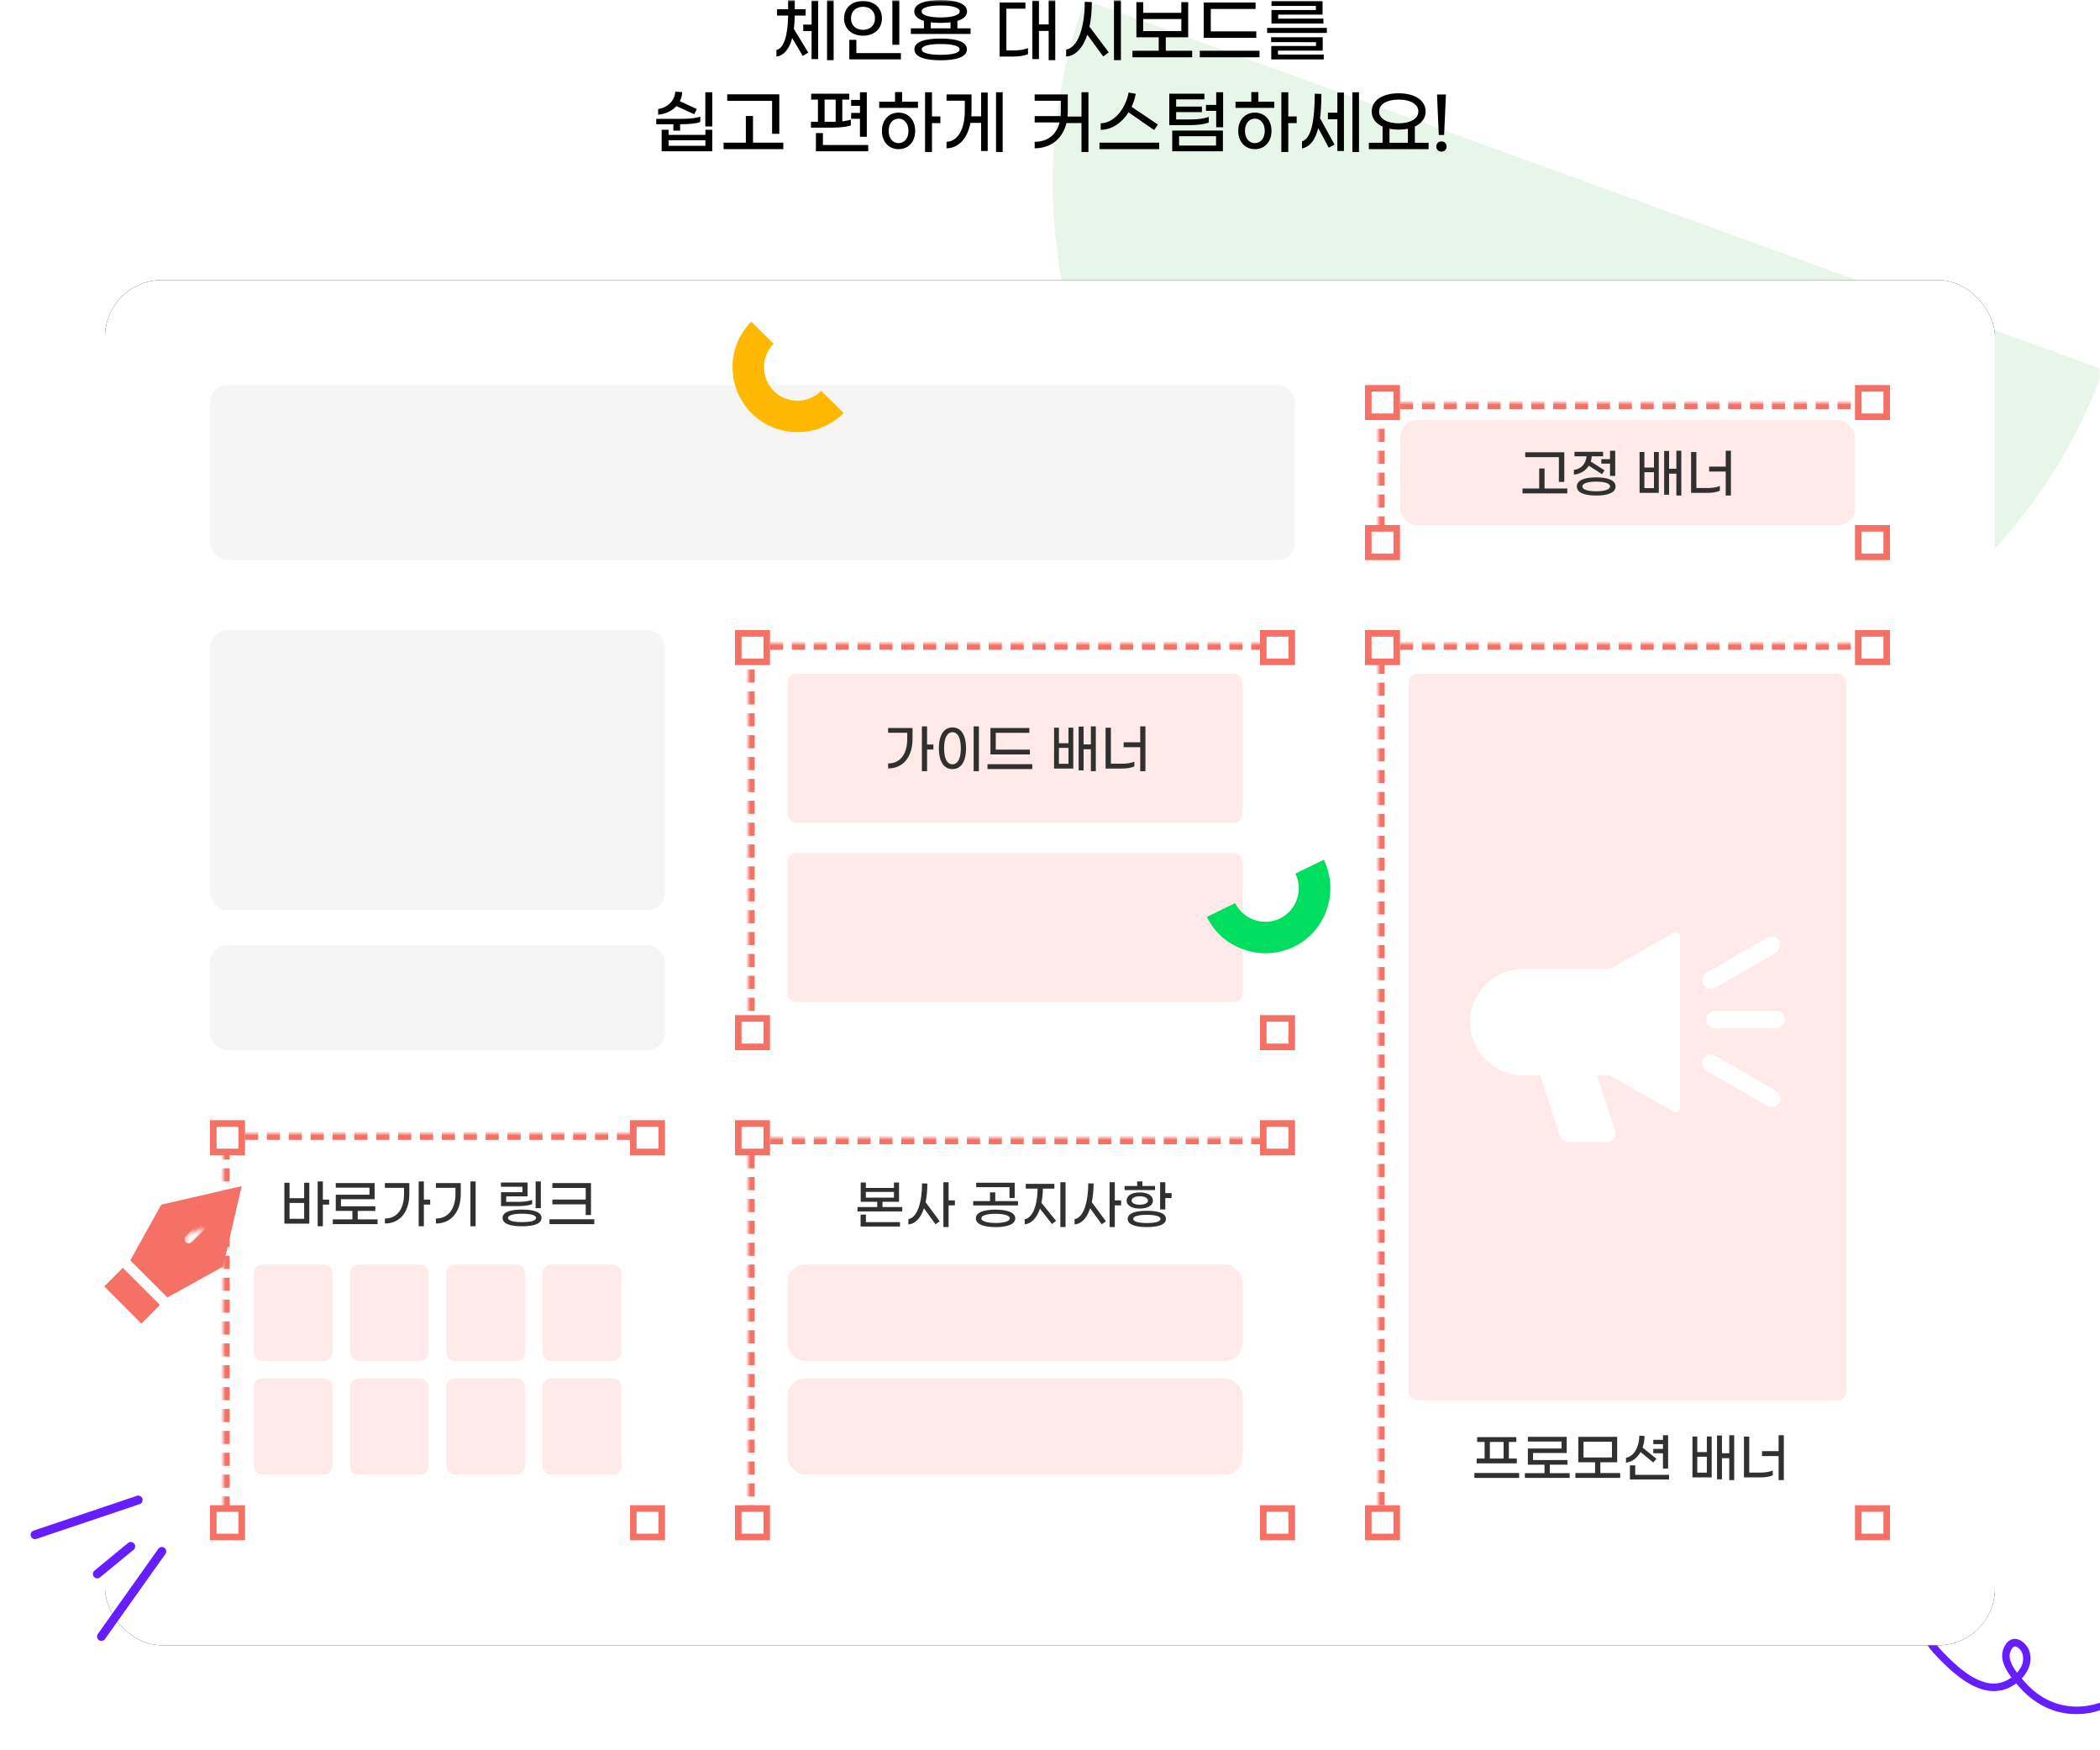 <svg xmlns="http://www.w3.org/2000/svg" xmlns:xlink="http://www.w3.org/1999/xlink" width="480" height="400" viewBox="0 0 480 400">
    <defs>
        <path id="l93os7t3tf" d="M0 0H480V400H0z"/>
        <path id="ijd6byk2ya" d="M3 4H117V37H3z"/>
        <path id="fzbaeutq2b" d="M3 3H125V93H3z"/>
        <path id="7ubc0sl78c" d="M3 3H101V93H3z"/>
        <path id="1iuzg8yhyd" d="M3 4H125V93H3z"/>
        <path id="kne96hp75e" d="M3 3H117V205H3z"/>
        <path id="e8pu91x7jo" d="M0 16L10 0 20 16 16 30 4 30z"/>
        <mask id="5hqp1omynj" width="114" height="33" x="0" y="0" fill="#fff" maskContentUnits="userSpaceOnUse" maskUnits="objectBoundingBox">
            <use xlink:href="#ijd6byk2ya"/>
        </mask>
        <mask id="9or2mxwbpk" width="122" height="90" x="0" y="0" fill="#fff" maskContentUnits="userSpaceOnUse" maskUnits="objectBoundingBox">
            <use xlink:href="#fzbaeutq2b"/>
        </mask>
        <mask id="5176iitu0l" width="98" height="90" x="0" y="0" fill="#fff" maskContentUnits="userSpaceOnUse" maskUnits="objectBoundingBox">
            <use xlink:href="#7ubc0sl78c"/>
        </mask>
        <mask id="6zc6nmfexm" width="122" height="89" x="0" y="0" fill="#fff" maskContentUnits="userSpaceOnUse" maskUnits="objectBoundingBox">
            <use xlink:href="#1iuzg8yhyd"/>
        </mask>
        <mask id="notzr7jgfn" width="114" height="202" x="0" y="0" fill="#fff" maskContentUnits="userSpaceOnUse" maskUnits="objectBoundingBox">
            <use xlink:href="#kne96hp75e"/>
        </mask>
        <filter id="27kljox6oh" width="108.3%" height="111.5%" x="-4.2%" y="-5.8%" filterUnits="objectBoundingBox">
            <feOffset in="SourceAlpha" result="shadowOffsetOuter1"/>
            <feGaussianBlur in="shadowOffsetOuter1" result="shadowBlurOuter1" stdDeviation="6"/>
            <feColorMatrix in="shadowBlurOuter1" values="0 0 0 0 0.633 0 0 0 0 0.381 0 0 0 0 0.287 0 0 0 0.1 0"/>
        </filter>
        <rect id="65dib3yqqi" width="432" height="312" x="0" y="0" rx="13"/>
    </defs>
    <g fill="none" fill-rule="evenodd">
        <g>
            <g>
                <g transform="translate(-736, -2064) translate(0, 1904) translate(736, 160)">
                    <mask id="p788v5drkg" fill="#fff">
                        <use xlink:href="#l93os7t3tf"/>
                    </mask>
                    <path fill="#651FFF" fill-rule="nonzero" stroke="#651FFF" d="M427.735 395.34c1.75 0 3.465-.28 5.075-.77 6.09-1.96 8.855-6.755 9.905-8.54.07-.14.14-.28.245-.42 1.085.595 2.24.98 3.325 1.085.28.035.525.035.805.035 5.6 0 10.01-6.405 12.18-9.555 1.05-1.505 2.555-4.06 3.325-7.14 2.765.35 5.32-1.4 6.335-2.135 3.64-2.485 4.9-6.195 5.985-9.415 1.19-3.535 1.715-7.28 1.54-11.165 0-.21-.175-.35-.35-.315-.21 0-.35.175-.315.35.175 3.78-.315 7.455-1.47 10.92-1.085 3.15-2.275 6.72-5.74 9.065-1.05.735-3.325 2.275-5.81 1.995.245-1.12.35-2.31.315-3.535-.035-1.155-.105-3.885-1.925-4.97-.35-.21-1.225-.665-2.205-.385-1.365.385-1.855 1.96-1.925 2.275-.7 2.45 1.435 5.915 4.27 6.965.21.07.42.14.595.175-.735 2.94-2.205 5.425-3.185 6.895-2.205 3.185-6.755 9.835-12.32 9.205-1.015-.105-2.1-.455-3.08-1.015.98-1.82 2.1-4.41 1.05-6.475-.28-.525-1.05-1.785-2.24-1.82-1.225-.035-2.065 1.26-2.275 1.645-.385.665-.735 1.82-.28 3.43.42 1.4 1.505 2.625 2.8 3.5-.07.14-.175.28-.245.42-1.015 1.75-3.675 6.37-9.52 8.225-2.275.735-4.76.945-7.21.595-.21-.035-.385.105-.385.28-.035.175.105.385.28.385.84.14 1.645.21 2.45.21zm14.315-17.955c.875.035 1.505 1.12 1.68 1.435.91 1.785-.105 4.13-1.015 5.81-1.155-.77-2.135-1.82-2.485-3.08-.385-1.4-.105-2.345.21-2.905.105-.21.77-1.26 1.61-1.26zm17.57-16.31c.56 0 1.015.245 1.19.35 1.47.91 1.54 3.36 1.575 4.41.035 1.155-.07 2.31-.315 3.395-.175-.035-.35-.105-.525-.175-2.52-.945-4.445-3.99-3.85-6.125.07-.245.455-1.505 1.47-1.785.175-.035.315-.07.455-.07z" mask="url(#p788v5drkg)" transform="translate(450.744, 371.17) scale(-1, 1) rotate(10) translate(-450.744, -371.17)"/>
                    <path fill="#E8F5E9" fill-rule="nonzero" d="M480.762 84.48c-23.156 63.873-94.808 97.356-158.635 74.154C258.255 135.478 224.772 63.827 247.974 0c77.61 28.16 155.222 56.32 232.788 84.48z" mask="url(#p788v5drkg)"/>
                    <g mask="url(#p788v5drkg)">
                        <g transform="translate(24, 64)">
                            <g>
                                <use fill="#000" filter="url(#27kljox6oh)" xlink:href="#65dib3yqqi"/>
                                <use fill="#FFF" xlink:href="#65dib3yqqi"/>
                            </g>
                            <g transform="translate(288, 24)">
                                <rect width="104" height="24" x="8" y="8" fill="#FFE9E9" rx="4"/>
                                <use stroke="#F57165" stroke-dasharray="3 2" stroke-width="3" mask="url(#5hqp1omynj)" xlink:href="#ijd6byk2ya"/>
                                <path fill="#303030" fill-rule="nonzero" d="M45.552 22.128V15.36h-8.928v1.116h7.692v5.652h1.236zm.684 2.628V23.64H41.04v-4.572h-1.224v4.572H36v1.116h10.236zm10.956-3.996V15h-1.188v1.932h-1.992v1.032h1.992v2.796h1.188zm-9.444-.3c1.512-.144 2.7-.912 3.408-2.028l3.012 1.932.588-.888-3.156-1.992c.12-.384.204-.78.228-1.2h2.592v-1.02h-6.54v1.02h2.76c-.144 1.668-1.2 2.88-2.892 3.108v1.068zm5.1 4.788c2.484 0 4.428-.576 4.428-2.076s-1.944-2.076-4.428-2.076-4.428.576-4.428 2.076 1.944 2.076 4.428 2.076zm0-.972c-1.764 0-3.168-.348-3.168-1.104 0-.756 1.404-1.104 3.168-1.104 1.764 0 3.168.348 3.168 1.104 0 .756-1.404 1.104-3.168 1.104zm19.452.972V15h-1.128v4.128h-1.668V15.06h-1.128v10.008h1.128v-4.824h1.668v5.004H72.3zm-5.148-.612V15.3h-1.104v3.552h-2.184V15.3H62.76v9.336h4.392zm-1.104-1.08h-2.184V19.92h2.184v3.636zm17.592 1.692V15h-1.188v3.636H78.66v1.128h3.792v5.484h1.188zm-5.208-.612c.984 0 2.052-.18 2.676-.492v-1.092c-.624.3-1.68.48-2.652.48h-2.712v-8.22h-1.212v9.324h3.9z"/>
                                <g fill="#FFF" stroke="#F57165" stroke-width="1.5">
                                    <path d="M.75 32.75H7.25V39.25H.75zM.75.75H7.25V7.25H.75zM112.75 32.75H119.25V39.25H112.75zM112.75.75H119.25V7.25H112.75z"/>
                                </g>
                            </g>
                            <g transform="translate(144, 80)">
                                <use stroke="#F57165" stroke-dasharray="3 2" stroke-width="3" mask="url(#9or2mxwbpk)" xlink:href="#fzbaeutq2b"/>
                                <path fill="#FFF" stroke="#F57165" stroke-width="1.5" d="M.75.75H7.25V7.25H.75zM.75 88.75H7.25V95.25H.75zM120.75.75H127.25V7.25H120.75zM120.75 88.75H127.25V95.25H120.75z"/>
                                <rect width="104" height="34" x="12" y="10" fill="#FFE9E9" rx="2"/>
                                <rect width="104" height="34" x="12" y="51" fill="#FFE9E9" rx="2"/>
                                <path fill="#303030" fill-rule="nonzero" d="M43.904 32.248v-4.956h1.44v-1.14h-1.44V22h-1.188v10.248h1.188zM35 31.612c3.48 0 5.58-2.688 5.58-6.768v-2.472H35v1.092h4.368v1.404c0 3.432-1.584 5.604-4.368 5.616v1.128zm20.748.636V22h-1.2v10.248h1.2zm-6.036-.48c1.812 0 3.096-1.512 3.096-4.764 0-3.252-1.284-4.764-3.096-4.764-1.824 0-3.108 1.512-3.108 4.764 0 3.252 1.284 4.764 3.108 4.764zm0-1.092c-1.092 0-1.92-1.068-1.92-3.672 0-2.592.828-3.672 1.92-3.672 1.068 0 1.908 1.08 1.908 3.672 0 2.604-.84 3.672-1.908 3.672zM67.4 28.42v-1.104h-7.8v-3.84h7.68v-1.104h-8.892v6.048H67.4zm.552 3.336V30.64H57.716v1.116h10.236zm14.52.492V22h-1.128v4.128h-1.668V22.06h-1.128v10.008h1.128v-4.824h1.668v5.004h1.128zm-5.148-.612V22.3H76.22v3.552h-2.184V22.3h-1.104v9.336h4.392zm-1.104-1.08h-2.184V26.92h2.184v3.636zm17.592 1.692V22h-1.188v3.636h-3.792v1.128h3.792v5.484h1.188zm-5.208-.612c.984 0 2.052-.18 2.676-.492v-1.092c-.624.3-1.68.48-2.652.48h-2.712v-8.22h-1.212v9.324h3.9z"/>
                            </g>
                            <g transform="translate(24, 192)">
                                <use fill="#FFF" stroke="#F57165" stroke-dasharray="3 2" stroke-width="3" mask="url(#5176iitu0l)" xlink:href="#7ubc0sl78c"/>
                                <path fill="#FFE9E9" d="M26 59c1.105 0 2 .895 2 2v18c0 1.105-.895 2-2 2H12c-1.105 0-2-.895-2-2V61c0-1.105.895-2 2-2h14zm22 0c1.105 0 2 .895 2 2v18c0 1.105-.895 2-2 2H34c-1.105 0-2-.895-2-2V61c0-1.105.895-2 2-2h14zm22 0c1.105 0 2 .895 2 2v18c0 1.105-.895 2-2 2H56c-1.105 0-2-.895-2-2V61c0-1.105.895-2 2-2h14zm22 0c1.105 0 2 .895 2 2v18c0 1.105-.895 2-2 2H78c-1.105 0-2-.895-2-2V61c0-1.105.895-2 2-2h14zM26 33c1.105 0 2 .895 2 2v18c0 1.105-.895 2-2 2H12c-1.105 0-2-.895-2-2V35c0-1.105.895-2 2-2h14zm22 0c1.105 0 2 .895 2 2v18c0 1.105-.895 2-2 2H34c-1.105 0-2-.895-2-2V35c0-1.105.895-2 2-2h14zm22 0c1.105 0 2 .895 2 2v18c0 1.105-.895 2-2 2H56c-1.105 0-2-.895-2-2V35c0-1.105.895-2 2-2h14zm22 0c1.105 0 2 .895 2 2v18c0 1.105-.895 2-2 2H78c-1.105 0-2-.895-2-2V35c0-1.105.895-2 2-2h14z"/>
                                <g fill="#FFF" stroke="#F57165" stroke-width="1.5">
                                    <path d="M.75 88.75H7.25V95.25H.75zM.75.75H7.25V7.25H.75zM96.75 88.75H103.25V95.25H96.75zM96.75.75H103.25V7.25H96.75z"/>
                                </g>
                                <path fill="#303030" fill-rule="nonzero" d="M25.796 24.248v-4.956h1.44v-1.14h-1.44V14h-1.188v10.248h1.188zm-3.096-.612V14.3h-1.176v3.528h-3.348V14.3H17v9.336h5.7zm-1.176-1.092h-3.348V18.92h3.348v3.624zM38.3 23.756v-1.092h-4.536v-1.932h4.02v-1.056h-7.848v-1.62h7.692v-3.684h-8.88v1.056h7.704v1.608h-7.704v3.696h3.804v1.932h-4.488v1.092H38.3zm10.584.492v-4.956h1.44v-1.14h-1.44V14h-1.188v10.248h1.188zm-8.904-.636c3.48 0 5.58-2.688 5.58-6.768v-2.472h-5.58v1.092h4.368v1.404c0 3.432-1.584 5.604-4.368 5.616v1.128zm20.736.636V14h-1.188v10.248h1.188zm-9.084-.636c3.504 0 5.688-2.664 5.688-6.768v-2.472h-5.688v1.092h4.476v1.404c0 3.432-1.68 5.604-4.476 5.616v1.128zm23.988-3.504V14h-1.188v6.108h1.188zm-5.268-.468c1.452 0 2.652-.18 3.276-.456V18.2c-.66.3-1.836.468-3.228.468h-2.7v-1.26h4.884v-3.156H66.5v.972h4.908v1.236h-4.884v3.18h3.828zm.972 4.608c2.496 0 4.452-.492 4.452-1.908 0-1.428-1.956-1.908-4.452-1.908-2.484 0-4.452.48-4.452 1.908 0 1.416 1.968 1.908 4.452 1.908zm0-.948c-1.776 0-3.192-.264-3.192-.96s1.416-.96 3.192-.96c1.788 0 3.192.264 3.192.96s-1.404.96-3.192.96zm15.756-1.632v-7.296h-8.82v1.116h7.62v2.652h-7.62v1.104h7.62v2.424h1.2zm.756 2.088V22.64H77.6v1.116h10.236z"/>
                            </g>
                            <rect width="248" height="40" x="24" y="24" fill="#F5F5F5" rx="4"/>
                            <rect width="104" height="64" x="24" y="80" fill="#F5F5F5" rx="4"/>
                            <rect width="104" height="24" x="24" y="152" fill="#F5F5F5" rx="4"/>
                            <g transform="translate(144, 192)">
                                <use stroke="#F57165" stroke-dasharray="3 2" stroke-width="3" mask="url(#6zc6nmfexm)" xlink:href="#1iuzg8yhyd"/>
                                <rect width="104" height="22" x="12" y="59" fill="#FFE9E9" rx="4"/>
                                <rect width="104" height="22" x="12" y="33" fill="#FFE9E9" rx="4"/>
                                <g fill="#FFF" stroke="#F57165" stroke-width="1.5">
                                    <path d="M.75 88.75H7.25V95.25H.75zM.75.75H7.25V7.25H.75zM120.75 88.75H127.25V95.25H120.75zM120.75.75H127.25V7.25H120.75z"/>
                                </g>
                                <path fill="#303030" fill-rule="nonzero" d="M38.236 20.852v-.996h-4.524v-1.212h3.78V14.24h-1.164v1.248h-6.42V14.24h-1.176v4.404h3.78v1.212H28v.996h10.236zm-1.908-3.156h-6.42V16.4h6.42v1.296zm1.38 6.612V23.3H29.92v-1.716h-1.212v2.724h9zm11.112.12v-4.956h1.44v-1.14h-1.44V14.18h-1.188v10.248h1.188zm-9.192-.612c1.596-.12 2.832-1.452 3.564-3.684l2.64 3.66.96-.684-3.228-4.368c.264-1.236.396-2.664.408-4.26l-1.212-.048c-.012 4.308-1.08 7.86-3.132 8.184v1.2zm24.3-6.036V14.3h-8.796v1.008h7.608v2.472h1.188zm.756 1.704V18.5h-5.196v-2.004h-1.2V18.5h-3.84v.984h10.236zM59.56 24.44c2.448 0 4.5-.564 4.5-2.004 0-1.428-2.052-1.992-4.5-1.992s-4.5.516-4.5 1.992c0 1.44 2.052 2.004 4.5 2.004zm0-.948c-1.656 0-3.252-.324-3.252-1.056 0-.756 1.596-1.044 3.252-1.044 1.656 0 3.252.324 3.252 1.044 0 .732-1.596 1.056-3.252 1.056zm15.996.936V14.18h-1.188v10.248h1.188zm-9.336-.612c1.548-.18 2.772-1.452 3.48-3.6l2.76 3.516.936-.708-3.348-4.14c.192-.96.312-2.052.324-3.24H73v-1.092h-6.54v1.092h2.712c-.048 3.804-1.128 6.66-2.952 6.996v1.176zm20.592.612v-4.956h1.44v-1.14h-1.44V14.18h-1.188v10.248h1.188zm-9.192-.612c1.596-.12 2.832-1.452 3.564-3.684l2.64 3.66.96-.684-3.228-4.368c.264-1.236.396-2.664.408-4.26l-1.212-.048c-.012 4.308-1.08 7.86-3.132 8.184v1.2zm18.384-7.848v-.924h-2.88V14h-1.2v1.044h-2.88v.924h6.96zm2.352 4.44v-2.616h1.44v-1.128h-1.44V14.18h-1.188v6.228h1.188zm-5.832-.204c1.692 0 3-.648 3-1.824 0-1.212-1.308-1.872-3-1.872-1.704 0-3.012.66-3.012 1.872 0 1.176 1.308 1.824 3.012 1.824zm0-.888c-1.152 0-1.872-.384-1.872-.936 0-.576.72-.984 1.872-.984 1.14 0 1.872.408 1.872.984 0 .552-.732.936-1.872.936zm1.608 5.112c2.46 0 4.368-.492 4.368-1.86 0-1.38-1.908-1.86-4.368-1.86-2.46 0-4.368.48-4.368 1.86 0 1.368 1.908 1.86 4.368 1.86zm0-.924c-1.752 0-3.108-.276-3.108-.936s1.356-.936 3.108-.936c1.764 0 3.12.276 3.12.936s-1.356.936-3.12.936z"/>
                            </g>
                            <g transform="translate(288, 80)">
                                <use stroke="#F57165" stroke-dasharray="3 2" stroke-width="3" mask="url(#notzr7jgfn)" xlink:href="#kne96hp75e"/>
                                <g fill="#FFF" stroke="#F57165" stroke-width="1.5">
                                    <path d="M.75 200.75H7.25V207.25H.75zM.75.75H7.25V7.25H.75zM112.75 200.75H119.25V207.25H112.75zM112.75.75H119.25V7.25H112.75z"/>
                                </g>
                                <path fill="#303030" fill-rule="nonzero" d="M34.696 190.42v-1.092h-1.812v-3.792h1.704v-1.104h-8.952v1.104h1.704v3.792h-1.812v1.092h9.168zm-3.012-1.092H28.54v-3.792h3.144v3.792zm3.552 4.428v-1.128H25v1.128h10.236zm11.544 0v-1.092h-4.536v-1.932h4.02v-1.056h-7.848v-1.62h7.692v-3.684h-8.88v1.056h7.704v1.608h-7.704v3.696h3.804v1.932h-4.488v1.092H46.78zm11.544 0v-1.116H53.8v-2.46h3.84v-5.808h-8.88v5.808h3.828v2.46h-4.5v1.116h10.236zm-1.872-4.68h-6.504v-3.588h6.504v3.588zm12.828 2.544V184h-1.176v1.044h-2.208v.996h2.208v1.08h-2.208v.996h2.208v3.504h1.176zm-9.624-1.344c1.452-.192 2.604-1.128 3.336-2.436l2.88 2.388.744-.84-3.168-2.568c.288-.816.444-1.716.444-2.652l-1.188-.072c-.024 2.448-1.128 4.716-3.048 5.064v1.116zm9.84 3.84v-1.068h-7.728v-2.16h-1.212v3.228h8.94zm14.892.132V184H83.26v4.128h-1.668v-4.068h-1.128v10.008h1.128v-4.824h1.668v5.004h1.128zm-5.148-.612V184.3h-1.104v3.552h-2.184V184.3h-1.104v9.336h4.392zm-1.104-1.08h-2.184v-3.636h2.184v3.636zm17.592 1.692V184H94.54v3.636h-3.792v1.128h3.792v5.484h1.188zm-5.208-.612c.984 0 2.052-.18 2.676-.492v-1.092c-.624.3-1.68.48-2.652.48h-2.712v-8.22H86.62v9.324h3.9z"/>
                                <g transform="translate(10, 10)">
                                    <rect width="100" height="166" fill="#FFE9E9" rx="2"/>
                                    <g fill="#FFF" transform="translate(14, 59)">
                                        <path d="M33.138 45.376c.345 1.05-.226 2.18-1.276 2.524-.201.066-.412.1-.624.1h-8.79c-.864 0-1.63-.555-1.9-1.376L16 32.774h-3.82C5.453 32.775 0 27.323 0 20.595c0-6.726 5.453-12.18 12.18-12.18H32L46.504.135c.48-.274 1.09-.107 1.364.372.087.151.132.322.132.496v39.186c0 .552-.448 1-1 1-.174 0-.345-.046-.496-.132L32 32.775h-3l4.138 12.601z"/>
                                        <rect width="4" height="20" x="60" y="-3" rx="2" transform="translate(62, 7) rotate(-300) translate(-62, -7)"/>
                                        <rect width="4" height="18" x="61" y="11" rx="2" transform="translate(63, 20) rotate(-270) translate(-63, -20)"/>
                                        <rect width="4" height="20" x="60" y="24" rx="2" transform="translate(62, 34) rotate(-240) translate(-62, -34)"/>
                                    </g>
                                </g>
                            </g>
                        </g>
                    </g>
                    <g mask="url(#p788v5drkg)">
                        <g>
                            <g transform="translate(41.653, 284.653) rotate(-315) translate(-41.653, -284.653) translate(31.653, 265.445) translate(-0, 0)">
                                <mask id="ttjr20xdep" fill="#fff">
                                    <use xlink:href="#e8pu91x7jo"/>
                                </mask>
                                <use fill="#F57165" xlink:href="#e8pu91x7jo"/>
                                <rect width="2" height="18" x="9" y=".092" fill="#FFF" mask="url(#ttjr20xdep)" rx="1"/>
                                <circle cx="10" cy="18" r="3" fill="#FFF" mask="url(#ttjr20xdep)"/>
                            </g>
                            <path fill="#F57165" d="M4 32.414H16V38.414H4z" transform="translate(41.653, 284.653) rotate(-315) translate(-41.653, -284.653) translate(31.653, 265.445)"/>
                        </g>
                    </g>
                    <path fill="#00DE60" fill-rule="nonzero" d="M278.045 200.71c.105-1.26.35-2.52.77-3.71l6.825 2.345c-.665 1.925-.525 3.99.385 5.845.91 1.855 2.45 3.22 4.375 3.885 1.925.665 3.99.525 5.845-.385 1.855-.91 3.22-2.45 3.885-4.375l6.825 2.345c-1.295 3.745-3.955 6.755-7.525 8.505-3.57 1.75-7.595 2.03-11.34.735s-6.755-3.955-8.505-7.525c-1.225-2.45-1.75-5.075-1.54-7.665z" mask="url(#p788v5drkg)" transform="translate(292.478, 206.853) rotate(-45) translate(-292.478, -206.853)"/>
                    <path fill="#FFB800" fill-rule="nonzero" d="M173.78 103.225c-1.26 0-2.52-.175-3.78-.49l1.82-6.965c1.96.525 4.025.21 5.775-.805 1.785-1.05 3.045-2.695 3.57-4.655.525-1.96.21-4.025-.805-5.775-1.05-1.785-2.695-3.045-4.655-3.57l1.82-6.965c3.815 1.015 7.035 3.465 9.03 6.895 1.995 3.43 2.555 7.455 1.54 11.27-1.015 3.815-3.465 7.035-6.895 9.03-2.24 1.33-4.83 2.03-7.42 2.03z" mask="url(#p788v5drkg)" transform="translate(179.295, 88.612) rotate(-240) translate(-179.295, -88.612)"/>
                    <g stroke="#651FFF" stroke-linecap="round" stroke-width="2" mask="url(#p788v5drkg)">
                        <g>
                            <path d="M22.732 1.808L0.87 13.736" transform="translate(8, 339.002) translate(11.801, 7.772) rotate(10) translate(-11.801, -7.772)"/>
                            <path d="M32.558 19.558L11.616 30.986" transform="translate(8, 339.002) translate(22.087, 25.272) rotate(-26) translate(-22.087, -25.272)"/>
                            <path d="M22.59 15.496L13.542 19.611" transform="translate(8, 339.002) translate(18.066, 17.553) rotate(-15) translate(-18.066, -17.553)"/>
                        </g>
                    </g>
                    <path fill="#000" fill-rule="nonzero" d="M177.472 12.928c1.744-.256 2.944-1.712 3.6-4.24l2.416 4.096 1.264-.752-3.296-5.44c.128-.912.192-1.936.208-3.04h2.48v-1.44h-2.48V.048h-1.52v2.064h-2.528v1.44h2.528c-.064 4.384-.896 7.472-2.672 7.872v1.504zm13.072.816V.08h-1.504v13.664h1.504zm-3.536-.24V.16h-1.504v5.456H183.6v1.488h1.904v6.4h1.504zm18.544-3.28V.08h-1.584v10.144h1.584zm-8.288-2.064c2.672 0 4.32-1.68 4.32-3.968 0-2.288-1.648-3.968-4.32-3.968-2.672 0-4.336 1.68-4.336 3.968 0 2.288 1.664 3.968 4.336 3.968zm0-1.344c-1.632 0-2.752-1.008-2.752-2.624s1.12-2.64 2.752-2.64c1.616 0 2.736 1.024 2.736 2.64s-1.12 2.624-2.736 2.624zm8.656 6.752v-1.44h-10.176V9.104h-1.616v4.464h11.792zm15.92-5.808V6.48h-3.008V4.768c1.344-.4 2.208-1.104 2.208-2.16C221.04.752 218.32 0 215.008 0s-6.032.752-6.032 2.608c0 1.056.864 1.76 2.208 2.16V6.48h-2.992v1.28h13.648zm-6.832-3.776c-2.384 0-4.352-.416-4.352-1.376 0-.944 1.968-1.36 4.352-1.36 2.384 0 4.352.416 4.352 1.36 0 .96-1.968 1.376-4.352 1.376zm2.256 2.496h-4.512V5.104c.704.08 1.456.128 2.256.128.8 0 1.552-.048 2.256-.128V6.48zm-2.256 7.296c3.264 0 6-.624 6-2.496 0-1.872-2.736-2.464-6-2.464s-6 .592-6 2.464c0 1.872 2.736 2.496 6 2.496zm0-1.248c-2.208 0-4.32-.304-4.32-1.248 0-.928 2.112-1.216 4.32-1.216s4.336.288 4.336 1.216c0 .944-2.128 1.248-4.336 1.248zm26.192 1.216V.08h-1.504v5.504h-2.224V.16h-1.504v13.344h1.504V7.072h2.224v6.672h1.504zm-9.584-.816c1.232 0 2.544-.192 3.36-.544v-1.392c-.832.336-2.016.528-3.184.528h-1.76V1.984h4.352V.576h-5.904v12.352h3.136zm24.592.816V.08h-1.584v13.664h1.584zm-12.512-.816c2.16-.16 3.824-1.984 4.832-4.992l3.632 4.96 1.28-.912-4.416-5.888c.352-1.632.528-3.52.544-5.616l-1.616-.064c-.016 5.744-1.52 10.48-4.256 10.912v1.6zm28.8.16V11.6h-6.032V8.528h5.12V.48h-1.568v2.448h-8.704V.48h-1.568v8.048h5.104V11.6h-6v1.488h13.648zm-2.48-5.984h-8.704V4.352h8.704v2.752zm17.136 1.536V7.168h-10.4v-5.12h10.24V.576h-11.856V8.64h12.016zm.736 4.448V11.6H274.24v1.488h13.648zm14.608-7.712v-1.12H292.16v-.912h10.144V.24h-11.68v1.12h10.144v.928h-10.144v3.088h11.872zm.784 2.144V6.368h-13.648V7.52h13.648zm-.704 6.064v-1.12h-10.464v-.896h10.224V8.512h-11.792v1.12H300.8v.88h-10.224v3.072h12zM150.432 26.216c1.808-.176 3.232-.928 4.176-1.968l4.08 1.856.592-1.184-3.888-1.792c.336-.656.528-1.376.528-2.08l-1.584-.096c-.032 1.68-1.424 3.616-3.904 3.952v1.312zm12.368 2.688V21.08h-1.584v7.824h1.584zm-7.344.944v-1.456h.08c1.952 0 3.664-.144 4.528-.528v-1.232c-.944.4-2.608.528-4.48.528H150v1.232h3.904v1.456h1.552zm7.344 4.72v-4.912h-1.568v1.168h-8.416v-1.168h-1.584v4.912H162.8zm-1.568-1.248h-8.416v-1.264h8.416v1.264zm16.896-2.736V21.56h-11.904v1.488h10.256v7.536h1.648zm.912 3.504V32.6h-6.928v-6.096h-1.632V32.6h-5.088v1.488h13.648zm19.088-2.832V21.08h-1.568v1.76h-2.016v1.344h2.016V25.8h-2.016v1.344h2.016v4.112h1.568zm-8.064-2.08c1.984 0 3.552-.208 4.416-.512v-1.328c-.496.176-1.152.304-1.952.4V22.76h1.584v-1.344h-8.704v1.344h1.552v5.072h-1.6v1.344h4.704zm.395-1.345l-1.979.001V22.76h2.528v5.056c-.181.01-.363.014-.549.015zm7.989 6.737v-1.424h-10.352v-2.736h-1.6v4.16h11.952zm11.376-9.92V23.24h-3.632v-2.192h-1.616v2.192h-3.616v1.408h8.864zm3.2 10.096v-6.608h1.92v-1.52h-1.92V21.08h-1.584v13.664h1.584zm-7.632-.656c2.224 0 3.792-1.664 3.792-4.176 0-2.512-1.568-4.176-3.792-4.176-2.224 0-3.808 1.664-3.808 4.176 0 2.512 1.584 4.176 3.808 4.176zm0-1.376c-1.28 0-2.272-1.056-2.272-2.8 0-1.744.992-2.8 2.272-2.8 1.264 0 2.256 1.056 2.256 2.8 0 1.744-.992 2.8-2.256 2.8zm23.792 2.032V21.08h-1.52v13.664h1.52zm-3.424-.24V21.16h-1.504v5.424h-2.24c.032-.432.048-.864.048-1.328v-3.68h-5.712v1.44h4.176v2.32c0 4.224-1.632 6.992-4.176 7.072v1.488c2.704-.032 4.768-2.192 5.456-5.808h2.448v6.416h1.504zm23.024.24V21.08H247.2v5.552H244c.048-.4.064-.8.064-1.232v-3.824h-7.568v1.456h5.984v2.464c0 .368-.016.704-.048 1.04h-5.936v1.44h5.696c-.72 2.912-2.816 4.416-5.696 4.432v1.488c3.616-.016 6.368-2.096 7.264-5.776h3.44v6.624h1.584zm15.008-5.024l.864-1.264-6.016-4.048c.448-.912.768-1.92.96-2.976l-1.632-.288c-.704 3.824-3.424 7.024-6.384 7.024v1.504c2.512 0 4.832-1.584 6.368-4l5.84 4.048zm1.168 4.368V32.6h-13.648v1.488h13.648zm14.608-5.008v-8h-1.584v2.896h-2.336v1.36h2.336v3.744h1.584zm-7.712-.48c1.936 0 3.584-.24 4.432-.608v-1.296c-.88.384-2.448.608-4.304.608h-3.152v-1.68h5.888V24.36h-5.888v-1.648h6.464v-1.296h-8.032V28.6h4.592zm7.664 5.968v-4.736h-11.584v4.736h11.584zm-1.568-1.296h-8.448v-2.144h8.448v2.144zm13.312-8.624V23.24h-3.632v-2.192h-1.616v2.192H282.4v1.408h8.864zm3.2 10.096v-6.608h1.92v-1.52h-1.92V21.08h-1.584v13.664h1.584zm-7.632-.656c2.224 0 3.792-1.664 3.792-4.176 0-2.512-1.568-4.176-3.792-4.176-2.224 0-3.808 1.664-3.808 4.176 0 2.512 1.584 4.176 3.808 4.176zm0-1.376c-1.28 0-2.272-1.056-2.272-2.8 0-1.744.992-2.8 2.272-2.8 1.264 0 2.256 1.056 2.256 2.8 0 1.744-.992 2.8-2.256 2.8zm23.792 2.032V21.08h-1.504v13.664h1.504zm-3.44-.24V21.16h-1.504v4.592h-2.16v1.504h2.16v7.248h1.504zm-9.584-.576c1.824-.384 3.024-1.92 3.712-4.656l2.4 4.48 1.328-.704-3.312-6.016c.192-1.584.304-3.424.304-5.552l-1.52-.064c-.016 6.096-.752 10.208-2.912 10.912v1.6zm28.928.16v-1.456h-3.136V28.92c1.552-.704 2.464-1.92 2.464-3.44 0-2.528-2.432-4.16-6.16-4.16s-6.16 1.632-6.16 4.16c0 1.536.912 2.736 2.48 3.456v3.696h-3.136v1.456h13.648zm-6.832-5.904c-2.688 0-4.48-1.072-4.48-2.704 0-1.664 1.792-2.72 4.48-2.72 2.688 0 4.496 1.056 4.496 2.72 0 1.632-1.808 2.704-4.496 2.704zm2.112 4.448H317.6v-3.2c.64.128 1.344.192 2.096.192.768 0 1.472-.064 2.112-.192v3.2zm8.272-1.776l.416-9.264h-2.032l.4 9.264h1.216zm-.608 3.808c.672 0 1.184-.512 1.184-1.184 0-.656-.512-1.168-1.184-1.168-.672 0-1.184.512-1.184 1.168 0 .672.512 1.184 1.184 1.184z" mask="url(#p788v5drkg)"/>
                </g>
            </g>
        </g>
    </g>
</svg>
